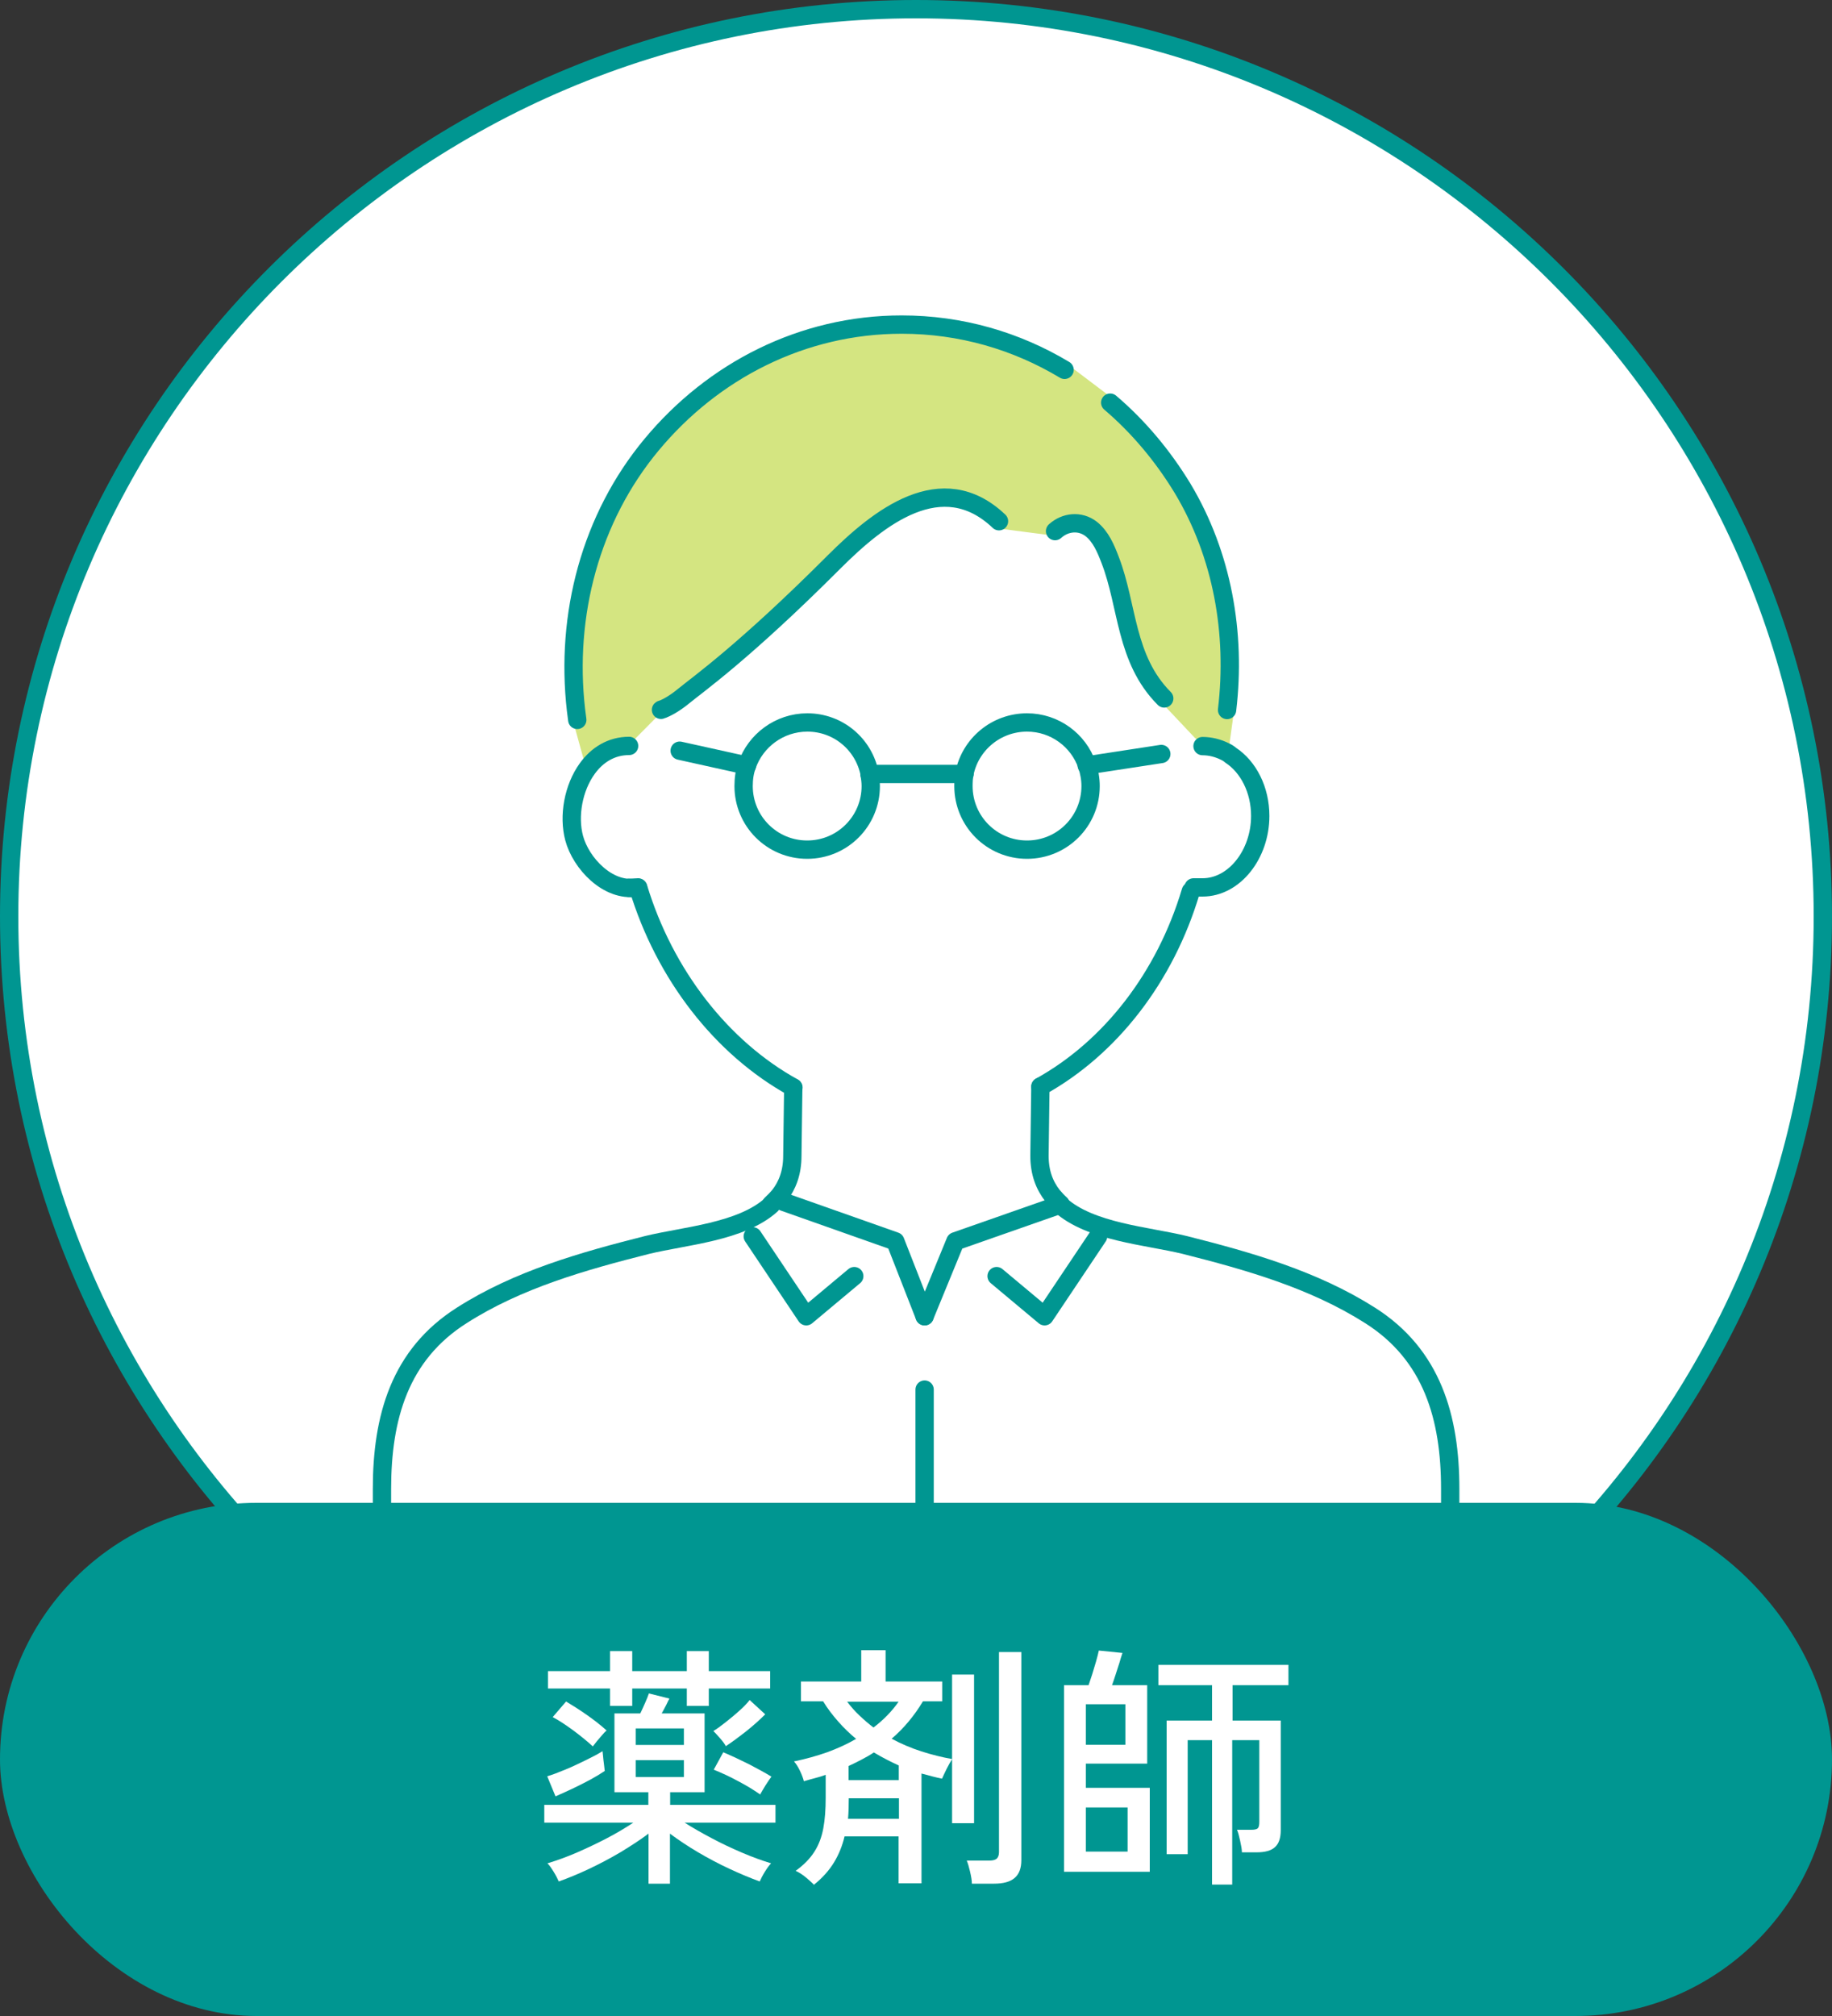 <?xml version="1.0" encoding="UTF-8"?><svg id="_レイヤー_2" xmlns="http://www.w3.org/2000/svg" viewBox="0 0 100 110"><rect x="0" y="0" width="100" height="110" fill="#333333" stroke="none"/><defs><style>.cls-1{fill:#fff;}.cls-2{fill:#009691;}.cls-3{fill:#d4e581;}.cls-4{fill:none;stroke:#009691;stroke-linecap:round;stroke-linejoin:round;}</style></defs><g id="T"><path class="cls-1" d="M50,99.5C22.71,99.5.5,77.29.5,50S22.71.5,50,.5s49.5,22.21,49.5,49.5-22.21,49.5-49.5,49.5Z"/><path class="cls-2" d="M50,1c27.02,0,49,21.98,49,49s-21.98,49-49,49S1,77.02,1,50,22.98,1,50,1M50,0C22.39,0,0,22.39,0,50s22.39,50,50,50,50-22.39,50-50S77.61,0,50,0h0Z"/><path class="cls-1" d="M57.45,65.25v.95l-7.17,5.62-7.73-5.94v-.65c.43-.55.7-1.26.7-2.16l.05-3.73c-3.92-2.16-7.03-6.16-8.47-10.9h-.11c-1.54.23-3.01-1.32-3.38-2.7-.32-1.2-.05-2.74.72-3.8.53-.73,1.3-1.23,2.28-1.23l.38-.15,1.12-1.92-.16-.11s4.97-1.38,7.27-6.73h13.7c.74,3,1.41,5.44,6.26,6.47l.8.2-.04.16,1.76,1.88.22.19c.43,0,.85.11,1.23.3.11.05.22.12.31.2.96.64,1.61,1.88,1.61,3.31,0,2.09-1.41,3.9-3.15,3.9h-.49l-.15.22c-1.41,4.7-4.4,8.55-8.21,10.66l-.05,3.77c0,.92.27,1.62.72,2.19Z"/><path class="cls-4" d="M42.1,65.7c.16-.15.31-.3.45-.47.43-.55.7-1.26.7-2.16l.05-3.73"/><path class="cls-4" d="M56.79,59.29l-.05,3.77c0,.92.27,1.62.72,2.19.14.16.27.31.43.45"/><path class="cls-4" d="M43.31,59.34c-3.92-2.16-7.03-6.16-8.47-10.9h-.49"/><path class="cls-4" d="M56.79,59.29c3.81-2.11,6.81-5.96,8.21-10.66"/><path class="cls-1" d="M47.46,42.23c.04.22.07.43.07.66,0,1.92-1.55,3.47-3.47,3.47s-3.47-1.55-3.47-3.47c0-.39.05-.77.18-1.12.47-1.36,1.77-2.35,3.3-2.35,1.69,0,3.09,1.2,3.4,2.81Z"/><path class="cls-1" d="M59.34,41.76c.12.36.19.74.19,1.13,0,1.92-1.55,3.47-3.47,3.47s-3.47-1.55-3.47-3.47c0-.23.01-.45.05-.66.31-1.61,1.73-2.81,3.42-2.81,1.51,0,2.81.97,3.28,2.34Z"/><path class="cls-1" d="M37.31,37.97c.76-.62,3.27-2.38,8.17-7.28l.05-.05c2.4-2.39,5.85-5.17,8.98-2.2v.42s3.03.39,3.03.39l.04-.27c.55-.5,1.36-.59,1.97-.12.53.42.8,1.07,1.04,1.7.97,2.51.81,5.4,2.95,7.55l-.11.27,1.8,1.91-1.85.85-4.05.62c-.47-1.36-1.77-2.34-3.28-2.34-1.69,0-3.11,1.2-3.42,2.81h-5.17c-.31-1.61-1.72-2.81-3.4-2.81-1.53,0-2.82.99-3.3,2.35l-3.66-.81-1.55-1.53.66-.68-.05-.05c.18-.07.59-.26,1.16-.73Z"/><path class="cls-3" d="M36.15,38.7l.05.05-.66.68-1.15,1.16-.03-.03c-.61,0-1.16.19-1.63.55-.09.05-.18.12-.26.2-.04.03-.08.07-.11.11-.12.12-.23.24-.34.38-.01.03-.03.04-.04.07l-.7-2.53.22-.07-.07-.55c-.58-5.17.8-10.46,4.13-14.47,3.34-4.03,8.21-6.55,13.65-6.55,3.23,0,6.26.89,8.89,2.47l.2-.27,2.46,1.86-.16.2c1.54,1.31,2.88,2.9,3.96,4.69,2.16,3.61,2.92,7.89,2.42,12.08l.38.05-.26,1.89-.14.24c-.41-.24-.86-.36-1.34-.36l-.39-.28-1.8-1.91.11-.27c-2.13-2.15-1.97-5.04-2.95-7.55-.24-.64-.51-1.28-1.04-1.7-.61-.47-1.42-.38-1.97.12l-.04.27-3.01-.39v-.42c-3.15-2.97-6.59-.19-9,2.2l-.05.05c-4.9,4.9-7.42,6.66-8.17,7.28-.57.47-.99.66-1.16.73Z"/><path class="cls-4" d="M58.11,20.18c-2.63-1.58-5.66-2.47-8.89-2.47-5.43,0-10.31,2.53-13.65,6.55-3.34,4.01-4.72,9.3-4.13,14.47l.07.55"/><path class="cls-4" d="M66.98,38.74c.5-4.19-.26-8.47-2.42-12.08-1.08-1.78-2.42-3.38-3.96-4.69"/><path class="cls-4" d="M47.46,42.23c.04.22.07.43.07.66,0,1.92-1.55,3.47-3.47,3.47s-3.47-1.55-3.47-3.47c0-.39.05-.77.18-1.12.47-1.36,1.77-2.35,3.3-2.35,1.69,0,3.09,1.2,3.4,2.81Z"/><path class="cls-4" d="M59.34,41.76c.12.36.19.74.19,1.13,0,1.92-1.55,3.47-3.47,3.47s-3.47-1.55-3.47-3.47c0-.23.01-.45.05-.66.31-1.61,1.73-2.81,3.42-2.81,1.51,0,2.81.97,3.28,2.34Z"/><polyline class="cls-4" points="52.65 42.23 52.63 42.23 47.46 42.23"/><polyline class="cls-4" points="40.77 41.78 40.76 41.77 37.1 40.96"/><polyline class="cls-4" points="63.39 41.14 59.34 41.76 59.32 41.77"/><path class="cls-4" d="M54.53,28.44c-3.13-2.97-6.58-.19-8.98,2.2l-.05.05c-4.9,4.9-7.42,6.66-8.17,7.28-.57.47-.99.66-1.16.73-.07.01-.09.03-.09.03"/><path class="cls-4" d="M57.59,28.98c.55-.5,1.36-.59,1.97-.12.53.42.8,1.07,1.04,1.7.97,2.51.81,5.4,2.95,7.55"/><path class="cls-4" d="M65.15,48.42h.49c1.74,0,3.15-1.81,3.15-3.9,0-1.43-.65-2.68-1.61-3.31-.09-.08-.2-.15-.31-.2-.38-.19-.8-.3-1.23-.3"/><path class="cls-4" d="M34.83,48.42s-.07.01-.11.01c-1.54.23-3.01-1.32-3.38-2.7-.32-1.2-.05-2.74.72-3.8.53-.73,1.3-1.23,2.28-1.23"/><path class="cls-1" d="M48.87,67.73l1.59,4.09v10.75h-29.62v-1.34c0-3.88.96-7.32,4.36-9.47,3.05-1.95,6.62-2.96,10.11-3.84,2.04-.5,5.13-.7,6.78-2.19.08-.07.16-.15.24-.24l.43.08,6.09,2.15Z"/><path class="cls-1" d="M57.87,65.74c1.65,1.49,4.76,1.69,6.8,2.19,3.49.88,7.04,1.89,10.11,3.84,3.4,2.15,4.38,5.59,4.38,9.47v1.34h-28.68v-10.75l1.69-4.09,5.7-2h.01Z"/><path class="cls-4" d="M20.85,82.71v-1.47c0-3.88.96-7.32,4.36-9.47,3.05-1.95,6.62-2.96,10.11-3.84,2.04-.5,5.13-.7,6.78-2.19"/><path class="cls-4" d="M57.87,65.74c1.65,1.49,4.76,1.69,6.8,2.19,3.49.88,7.04,1.89,10.11,3.84,3.4,2.15,4.38,5.59,4.38,9.47v1.47"/><polyline class="cls-4" points="42.78 65.58 48.87 67.73 50.47 71.82"/><polyline class="cls-4" points="41.09 67.46 44.01 71.82 46.63 69.63"/><polyline class="cls-4" points="57.86 65.73 52.15 67.73 50.47 71.82"/><polyline class="cls-4" points="59.94 67.46 57.02 71.82 54.4 69.63"/><polyline class="cls-4" points="50.47 75.82 50.47 82.57 50.47 82.71"/><rect class="cls-2" x="0" y="82" width="100" height="28" rx="14" ry="14"/><path class="cls-1" d="M35.4,102.78v-2.73c-.47.35-.98.68-1.54,1.02-.56.33-1.13.63-1.7.9-.57.27-1.13.5-1.66.69-.06-.14-.15-.32-.28-.53-.13-.21-.24-.37-.34-.46.5-.15,1.03-.34,1.59-.58.55-.24,1.1-.5,1.64-.78.54-.28,1.02-.57,1.46-.86h-4.86v-.97h5.68v-.69h-1.85v-4.3h1.41c.09-.19.18-.38.27-.59.09-.21.16-.37.2-.5l1.12.28c-.04.07-.1.19-.17.34-.08.15-.16.31-.25.47h2.34v4.3h-1.88v.69h5.75v.97h-4.96c.44.28.93.56,1.48.85.54.29,1.1.55,1.66.79.56.24,1.09.43,1.58.58-.09.09-.21.25-.34.46-.13.21-.22.39-.28.53-.52-.19-1.07-.42-1.65-.69-.58-.27-1.15-.57-1.71-.9-.56-.33-1.07-.67-1.54-1.02v2.73h-1.2ZM30.32,98.01l-.45-1.09c.28-.08.61-.21,1-.37.39-.16.76-.34,1.13-.52.37-.18.67-.34.89-.48,0,.05.02.14.03.29.01.14.03.29.05.44.02.15.03.27.04.35-.21.14-.47.3-.78.47-.32.17-.65.34-.99.5-.34.16-.65.3-.93.42ZM33.3,93.08v-.95h-3.39v-.95h3.39v-1.09h1.21v1.09h2.98v-1.09h1.2v1.09h3.35v.95h-3.35v.95h-1.2v-.95h-2.98v.95h-1.21ZM32.35,95.28c-.33-.3-.69-.59-1.08-.88-.4-.29-.76-.53-1.1-.71l.73-.85c.35.21.73.45,1.13.73.4.28.76.56,1.08.85-.07.06-.15.14-.25.26-.1.12-.2.23-.29.34-.09.11-.16.2-.21.27ZM34.7,95.21h2.63v-.9h-2.63v.9ZM34.7,96.96h2.63v-.92h-2.63v.92ZM39.62,95.28c-.06-.12-.17-.27-.32-.44-.15-.17-.27-.3-.36-.39.2-.12.42-.28.67-.48.25-.2.5-.4.74-.62.24-.21.43-.41.57-.59l.85.78c-.32.32-.67.63-1.07.95-.4.31-.75.57-1.07.78ZM41.49,97.91c-.34-.24-.75-.49-1.21-.73-.46-.25-.9-.45-1.32-.62l.52-.95c.47.2.94.42,1.42.66.48.25.88.47,1.21.67-.09.12-.21.29-.34.5-.13.21-.22.37-.28.48Z"/><path class="cls-1" d="M44.44,102.85c-.1-.11-.26-.25-.46-.42-.21-.17-.39-.28-.55-.35.44-.32.78-.66,1.02-1.04.24-.37.4-.8.49-1.28.09-.48.13-1.03.13-1.66v-1.26c-.19.07-.38.13-.58.18s-.4.11-.61.17c-.04-.16-.11-.35-.22-.58-.11-.23-.22-.39-.32-.5.63-.13,1.24-.3,1.81-.5.57-.21,1.1-.45,1.58-.73-.35-.29-.67-.6-.97-.94-.3-.34-.58-.7-.83-1.11h-1.21v-1.08h3.29v-1.71h1.33v1.71h3.09v1.08h-1.05c-.47.78-1.04,1.47-1.71,2.04.52.28,1.06.51,1.62.69.56.18,1.12.32,1.68.42v-4.61h1.2v8.11h-1.2v-3.49c-.08.12-.18.29-.29.51-.11.22-.19.4-.26.55-.19-.04-.37-.08-.56-.13-.19-.05-.37-.1-.56-.15v5.99h-1.25v-2.56h-2.95c-.12.51-.31.98-.57,1.41s-.62.84-1.09,1.22ZM47.68,94.26c.55-.42,1.01-.89,1.37-1.41h-2.81c.21.27.43.53.68.76.25.24.5.45.76.65ZM46.28,99.24h2.79v-1.12h-2.74c0,.39-.01.77-.04,1.12ZM46.32,97.13h2.74v-.8c-.46-.21-.91-.44-1.36-.71-.21.14-.44.27-.67.39-.23.12-.47.24-.71.35v.77ZM53.05,102.78c0-.18-.04-.4-.1-.66-.06-.26-.12-.46-.18-.6h1.22c.19,0,.32-.03.41-.1.08-.07.13-.19.13-.36v-10.92h1.22v11.35c0,.45-.12.77-.37.98-.24.21-.62.31-1.12.31h-1.21Z"/><path class="cls-1" d="M58.08,102.13v-10.18h1.34c.06-.17.12-.37.2-.6.07-.23.14-.47.21-.7.06-.23.12-.43.15-.59l1.29.13c-.05.15-.11.33-.17.55-.07.22-.14.44-.21.65-.07.21-.13.4-.19.56h1.92v4.28h-3.35v1.32h3.49v4.58h-4.68ZM59.27,95.2h2.16v-2.21h-2.16v2.21ZM59.27,101.03h2.28v-2.41h-2.28v2.41ZM66.16,102.83v-7.88h-1.33v6.22h-1.15v-7.29h2.48v-1.93h-2.93v-1.11h7.1v1.11h-3.05v1.93h2.63v5.98c0,.42-.1.73-.31.92-.21.2-.55.29-1.02.29h-.79c0-.16-.04-.37-.1-.64-.06-.27-.11-.47-.17-.59h.78c.19,0,.31-.03.36-.09.06-.06.08-.18.08-.36v-4.44h-1.48v7.88h-1.12Z"/></g></svg>